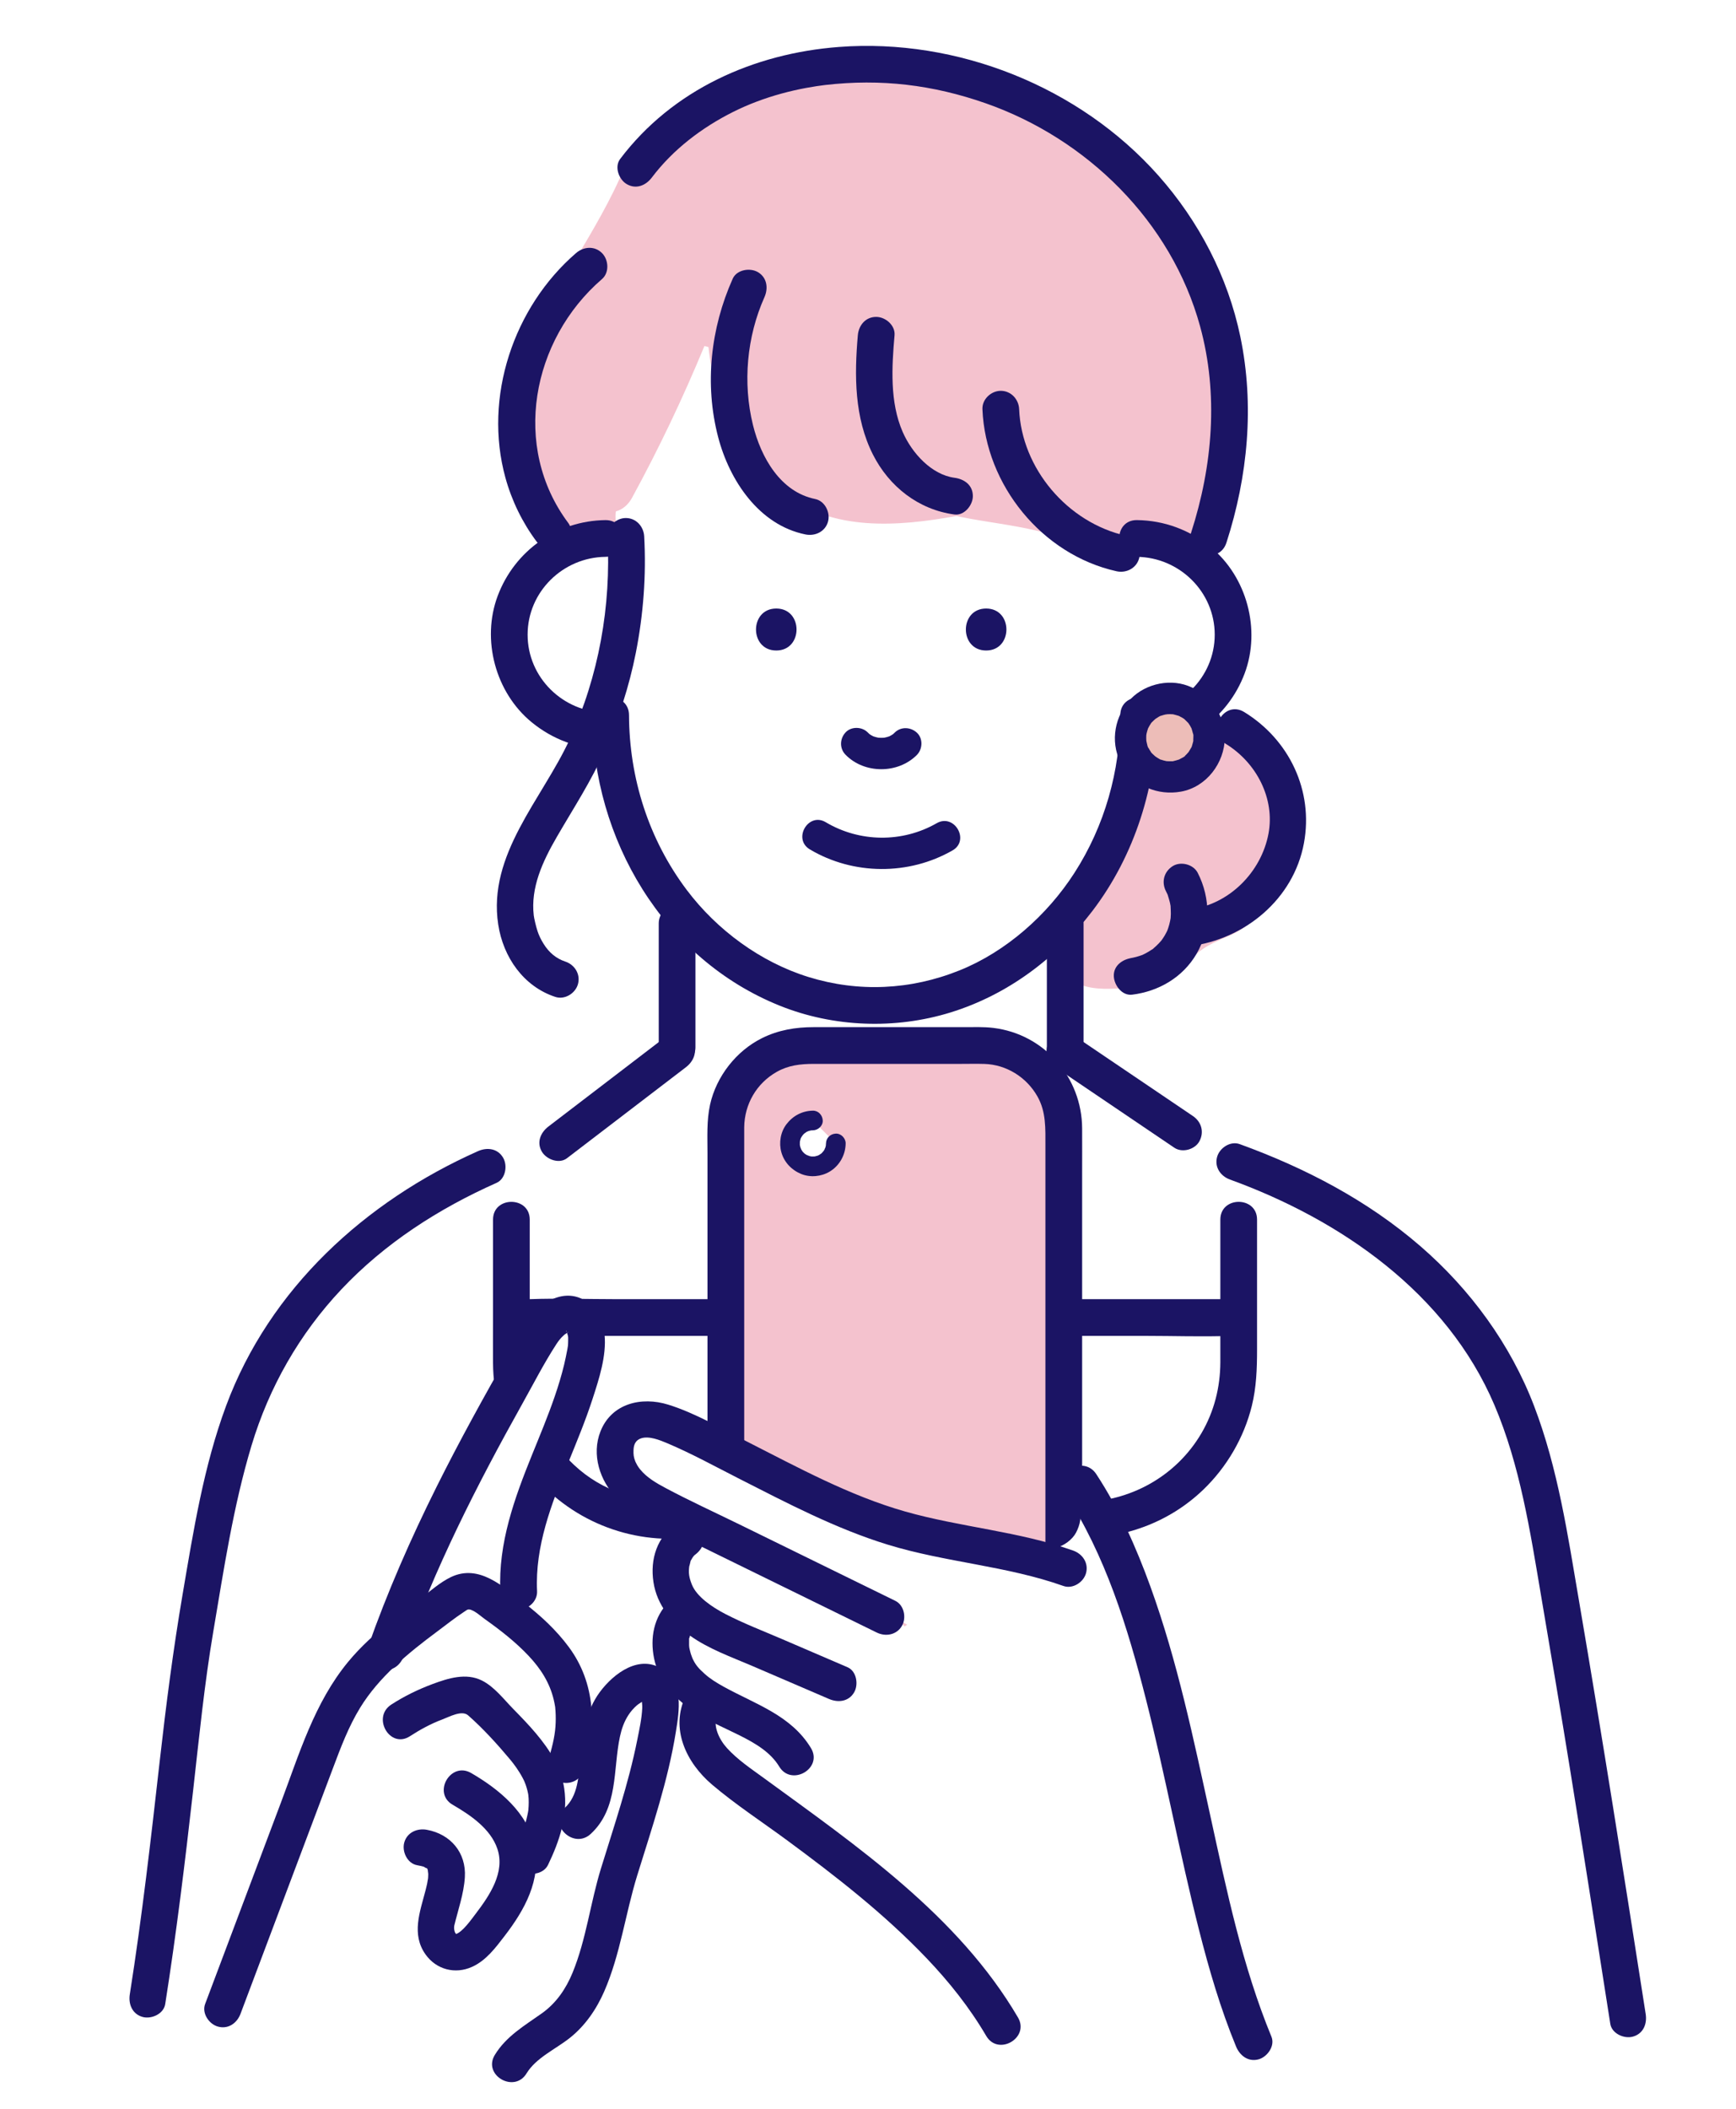 <svg enable-background="new 0 0 140 170" viewBox="0 0 140 170" xmlns="http://www.w3.org/2000/svg" xmlns:xlink="http://www.w3.org/1999/xlink"><pattern id="a" height="28.8" overflow="visible" patternUnits="userSpaceOnUse" viewBox="2.16 -30.961 28.8 28.8" width="28.8" x="13.443" y="99.195"><path d="m2.16-30.961h28.8v28.8h-28.8z" fill="none"/><path d="m30.96 0c1.192 0 2.159-.967 2.159-2.16s-.968-2.16-2.159-2.16c-1.193 0-2.16.967-2.16 2.16s.967 2.16 2.16 2.16z" fill="#edbdb8"/><path d="m16.56 0c1.192 0 2.16-.967 2.16-2.16s-.968-2.16-2.16-2.16c-1.193 0-2.16.967-2.16 2.16s.967 2.16 2.16 2.16z" fill="#edbdb8"/><path d="m30.96-14.4c1.192 0 2.159-.967 2.159-2.16s-.968-2.16-2.159-2.16c-1.193 0-2.16.967-2.16 2.16s.967 2.16 2.16 2.16z" fill="#edbdb8"/><path d="m16.56-14.4c1.192 0 2.16-.967 2.16-2.16s-.968-2.16-2.16-2.16c-1.193 0-2.16.967-2.16 2.16s.967 2.16 2.16 2.16z" fill="#edbdb8"/><path d="m9.36-7.201c1.192 0 2.16-.967 2.16-2.16 0-1.191-.968-2.158-2.16-2.158-1.193 0-2.16.967-2.16 2.158 0 1.193.967 2.16 2.16 2.16z" fill="#edbdb8"/><path d="m23.76-7.201c1.191 0 2.16-.967 2.16-2.16 0-1.191-.969-2.158-2.16-2.158-1.193 0-2.16.967-2.16 2.158 0 1.193.967 2.16 2.16 2.16z" fill="#edbdb8"/><path d="m9.36-21.602c1.192 0 2.16-.967 2.16-2.158 0-1.193-.968-2.16-2.16-2.16-1.193 0-2.16.967-2.16 2.16 0 1.192.967 2.158 2.16 2.158z" fill="#edbdb8"/><path d="m23.76-21.602c1.191 0 2.16-.967 2.16-2.158 0-1.193-.969-2.16-2.16-2.16-1.193 0-2.16.967-2.16 2.16 0 1.192.967 2.158 2.16 2.158z" fill="#edbdb8"/><path d="m2.16 0c1.191 0 2.159-.967 2.159-2.16s-.968-2.16-2.159-2.16c-1.193 0-2.16.966-2.16 2.16 0 1.193.967 2.16 2.16 2.16z" fill="#edbdb8"/><path d="m2.16-14.4c1.191 0 2.159-.967 2.159-2.16s-.968-2.16-2.159-2.16c-1.193 0-2.16.967-2.16 2.16s.967 2.16 2.16 2.16z" fill="#edbdb8"/><path d="m30.96-28.8c1.192 0 2.159-.967 2.159-2.16s-.968-2.16-2.159-2.16c-1.193 0-2.16.967-2.16 2.16s.967 2.16 2.16 2.16z" fill="#edbdb8"/><path d="m16.56-28.8c1.192 0 2.16-.967 2.16-2.16s-.968-2.16-2.16-2.16c-1.193 0-2.16.967-2.16 2.16s.967 2.16 2.16 2.16z" fill="#edbdb8"/><path d="m2.16-28.8c1.191 0 2.159-.967 2.159-2.16s-.968-2.16-2.159-2.16c-1.193 0-2.16.967-2.16 2.16s.967 2.16 2.16 2.16z" fill="#edbdb8"/></pattern><pattern id="b" patternTransform="matrix(.182 0 0 .182 -6691.551 -6616.058)" xlink:href="#a"/><path d="m127.97 145.181c.308-4.193.516-8.406.129-12.598-.521-5.647-1.989-10.833-4.561-15.894-1.237-2.434-2.611-4.914-4.16-7.294-.729-2.309-2.004-4.299-4.272-5.803-.09-.06-.181-.115-.273-.167-.689-.761-1.407-1.491-2.154-2.184.122-.106.241-.216.363-.323-3.114-1.502-6.265-2.938-9.336-4.511-2.357-1.207-7.378-3.13-9.599-5.938-.356-.15-.71-.302-1.065-.451-.461-.193-.922-.388-1.388-.572-.089-.035-.179-.069-.269-.102-.416.018-.62-.076-.642-.136-.55-.128-1.051-.4-1.4-.837-.52-.652-.876-1.263-.938-2.099-2.496-.649-3.099-5.075.054-6.242 6.496-2.403 12.393-5.721 17.025-10.895-.155-.343-.315-.684-.485-1.021-.256-.51-.538-1.006-.831-1.496.884-2.565-.056-5.262-2.415-6.803-.522-.341-1.041-.687-1.551-1.046-.255-.179-.508-.361-.76-.545-.071-.052-.477-.366-.65-.497-.108-.088-.212-.173-.241-.197-.241-.198-.481-.397-.718-.6-.328-.28-.651-.566-.971-.854 1.781-4.131 1.594-9.233-1.107-12.942-.049-.067-.099-.133-.15-.198.548-2.045 1.059-4.087 1.327-6.227.495-3.945.328-8.182-1.226-11.754-.276-1.808-.755-3.579-1.537-5.17-.183-.505-.383-1.008-.611-1.507-2.086-4.568-6.422-7.633-10.979-9.442-1.985-.788-4.078-1.078-6.191-1.07-.839-.214-1.687-.383-2.541-.5-1.933-.643-4.011-.98-6.157-1.026-3.771-.08-7.817.374-11.359 1.865.002.016.004.032.006.048.016.436-.074.843-.273 1.221-.128.393-.346.733-.655 1.02-.09.097-.188.182-.289.262-.031.04-.061.079-.092.119-.395.393-.862.665-1.399.815-.237.032-.475.064-.712.096-.658 1.433-1.732 2.52-2.921 3.624-.979.91-1.514 1.951-2.359 3.17-.15.676-.266 1.364-.348 2.058-.854 1.557-1.539 3.221-2.026 4.917-.76 1.351-1.392 2.775-1.876 4.31-1.002 3.176-1.508 7.375 1.153 9.898.057 1.062.196 2.121.412 3.166-1.193 1.03-2.235 2.243-3.086 3.671-1.972 3.31-2.138 7.471.062 10.282.578.087 1.158.354 1.689.86 1.009.961 1.777 2.045 2.378 3.209.368-.038.736-.001 1.086.112 1.82.32 3.31 2.302 2.66 4.135.201.576.388 1.155.556 1.737 5.273 3.865 4.85 12.83 2.565 18.23-.305.72-.962 1.182-1.712 1.399-1.139 1.715-2.962 2.857-4.824 3.726-2.337 1.091-4.673 2.165-6.991 3.299-2.651 1.296-5.292 2.632-7.833 4.127-1.966 2.727-3.876 5.501-6.076 8.04.086.359.18.716.281 1.071-3.469 4.14-5.671 9.488-6.834 14.604-1.023 4.498-1.452 9.1-2.313 13.628-.904 4.755-2.377 9.368-3.857 13.968-1.043 3.242 1.84 7.497 5.438 7.139 2.822-.28 5.645-.526 8.47-.744.888.388 1.869.619 2.916.658 1.184.044 2.346-.378 3.305-1.09 23.049-1.43 46.186-.997 69.254-.07 7.909.318 15.816.692 23.723 1.066 2.951.14 5.772-2.694 5.64-5.64-.115-2.55-1.472-4.217-3.479-5.065zm-90.918-15.598c.019-.076.037-.152.056-.228.077-.308.158-.616.236-.924.104.054.208.107.314.155.105.306.226.604.359.893-.321.035-.643.069-.965.104z" fill="#fff"/><path d="m99.376 32.114c.303-3.88-.749-7.929-2.71-11.22-1.464-2.458-3.481-4.618-5.688-6.421-1.306-1.067-2.657-2.08-4.005-3.092-.369-.277-.741-.55-1.109-.828.057.026-1.265-1.048-1.242-1.029-1.569-1.337-3.476-2.137-5.4-2.283-2.334-1.112-4.825-1.724-7.343-1.698-1.23-.325-2.488-.564-3.778-.683-7.073-.657-12.597 3.004-17.466 7.539-.017.324-.094.67-.246 1.037-2.192 5.302-5.888 9.813-7.957 15.147-1.182 3.048-3.391 9.297-.093 11.83.918.705 1.561 1.705 1.574 2.783.249.086.506.162.775.223 1.63.371 3.514.221 5.216-.396-.226-.559-.307-1.185-.238-1.795.506-.143.972-.489 1.303-1.096 2.17-3.976 4.112-8.059 5.839-12.238.111.021.22.052.328.086.497 4.544 2.476 9.109 6.056 11.825 3.977 3.018 9.116 2.668 13.949 1.79.129.028.256.062.386.088 2 .399 4.033.619 6.02 1.084 1.906.446 3.742 1.285 5.713 1.424.341.024.674.018 1.002-.004 2.716.653 5.911-.303 7.811-2.202 2.759-2.758 2.757-6.506 1.303-9.871z" fill="#f4c2ce"/><path d="m90.956 79.622c.449-.042.879-.09 1.266-.125 1.099-.1 2.243-.436 2.971-1.265 1.419-1.615 1.925-1.945 3.931-2.793 5.125-2.165 5.156-9.882 3.911-14.371-.195-.704-.441-1.409-.884-1.99-1.52-1.994-4.777-1.221-6.716-.402-2.579 1.088-4.558 3.6-4.989 6.376.345.882.308 1.909-.184 2.772-1.255 2.201-2.741 4.226-4.299 6.22-.088.113-.187.21-.293.302-1.383 1.219.123 4.532 1.587 5.074 1.046.388 2.447.319 3.699.202z" fill="#f4c2ce"/><path d="m129.751 154.68c-.154-.237-.317-.467-.496-.685.12-.101.229-.214.331-.332-.292-1.779-.599-3.556-.956-5.324-.205-1.013.127-1.847.705-2.424-.112-.893-.224-1.785-.337-2.678-.215-.785-.448-1.566-.698-2.344-.177-.549-.476-1.037-.86-1.431-.546-5.546-1.683-11.034-3.407-16.334-.087-.268-.206-.519-.346-.754.098-9.458-5.387-18.747-13.743-23.206-.609-.325-1.207-.447-1.767-.42-.024-.016-.04-.027-.063-.044-.532-1.523-1.437-2.578-2.708-3.558-1.052-.811-2.812-.467-3.758.265-1.052.813-1.595 2.246-1.213 3.557.202.693.483 1.308.834 1.866.083.371.181.738.288 1.101-.023.16-.052.364-.075.524-.698 1.073-3.113 5.175-1.89 7.468-.401 2.586 1.62 2.006 1.219 4.593l-7.006 7.132c-13.5.402-27.002.698-40.506.888-6.731.095-12.198-5.415-12.049-12.145.076-3.423.133-6.843.021-10.246.182-.157.342-.336.475-.542.299-.327.501-.71.606-1.151.141-.45.161-.9.06-1.349-.021-.45-.154-.87-.402-1.258-.466-.723-1.16-1.359-2.022-1.555-.3-.04-.6-.081-.9-.121-.611.002-1.18.156-1.708.462-.406.305-.812.61-1.217.915-.362.195-.656.46-.886.786-.081.033-.163.063-.242.102-5.183 2.515-8.893 6.968-11.419 12.036-1.005.36-1.784 1.234-2.223 2.312-4.499 11.048-6.888 22.935-7.08 34.86-.161.378-.293.763-.411 1.152-.488 5.298-1.334 10.556-2.524 15.746h119.674c-.477-2.614-.879-5.241-1.301-7.864z" fill="url(#b)"/><g fill="#1b1464"><path d="m13.323 161.563c.899-5.697 1.597-11.421 2.244-17.151.494-4.374.914-8.64 1.634-12.885.851-5.02 1.61-10.1 3.08-14.985 1.423-4.728 3.866-9.011 7.258-12.608 3.515-3.728 7.843-6.503 12.505-8.578.731-.325.903-1.39.531-2.026-.44-.753-1.292-.857-2.026-.531-9.089 4.044-16.809 11.076-20.319 20.542-1.812 4.886-2.635 10.089-3.507 15.206-.757 4.438-1.33 8.888-1.835 13.361-.711 6.302-1.431 12.602-2.42 18.867-.125.789.202 1.593 1.034 1.821.703.195 1.695-.238 1.821-1.033z"/><path d="m132.717 162.361c-1.733-11.097-3.478-22.193-5.37-33.264-.906-5.302-1.7-10.711-3.632-15.76-1.902-4.97-5.133-9.382-9.149-12.861-4.273-3.703-9.299-6.323-14.592-8.244-.752-.273-1.621.307-1.821 1.034-.226.823.28 1.547 1.034 1.821 8.95 3.249 17.479 9.149 21.328 18.174 2.076 4.866 2.893 10.229 3.771 15.41.789 4.659 1.582 9.317 2.335 13.982 1.102 6.828 2.174 13.661 3.241 20.495.123.791 1.113 1.229 1.821 1.034.844-.232 1.158-1.028 1.034-1.821z"/><path d="m96.2 89.967c-2.801-1.895-5.601-3.789-8.402-5.684-.395-.267-.791-.535-1.186-.802-.643-.435-1.669-.144-2.026.531-.395.749-.155 1.561.531 2.026 2.801 1.895 5.601 3.789 8.402 5.684.395.267.791.535 1.186.802.643.435 1.669.144 2.026-.531.396-.749.156-1.561-.531-2.026z"/><path d="m53.816 83.481c-2.793 2.136-5.585 4.271-8.378 6.407-.403.308-.807.617-1.21.925-.634.485-.97 1.275-.531 2.026.365.624 1.387 1.02 2.026.531 2.793-2.136 5.585-4.271 8.378-6.407.403-.308.807-.617 1.21-.925.634-.485.97-1.275.531-2.026-.365-.624-1.387-1.019-2.026-.531z"/><path d="m98.415 98.316v8.098c0 1.136.005 2.273 0 3.41-.009 2.011-.499 3.953-1.514 5.695-2.029 3.482-5.767 5.56-9.779 5.57-1.743.004-3.487 0-5.23 0-6.842 0-13.685 0-20.527 0-2.259 0-4.519 0-6.778 0-3.111 0-5.993-.843-8.278-2.98-1.715-1.603-2.851-3.6-3.351-5.901-.254-1.166-.237-2.395-.237-3.656 0-3.161 0-6.322 0-9.484 0-.25 0-.501 0-.751 0-1.905-2.961-1.908-2.961 0v8.339c0 1.073-.006 2.147 0 3.22.015 2.527.672 5.033 1.962 7.212 2.548 4.304 7.242 6.934 12.227 6.961 1.666.009 3.332 0 4.998 0h21.046 6.709c3.864 0 7.525-1.259 10.343-3.965 1.891-1.816 3.277-4.196 3.907-6.742.37-1.496.423-3.008.423-4.537 0-3.234 0-6.468 0-9.702 0-.262 0-.524 0-.786.001-1.906-2.96-1.909-2.96-.001z"/><path d="m42.65 107.692h5.66 13.522 16.349 14.189c2.283 0 4.583.082 6.864 0 .032-.001.065 0 .097 0 1.905 0 1.908-2.961 0-2.961-1.887 0-3.773 0-5.66 0-4.507 0-9.014 0-13.522 0-5.45 0-10.9 0-16.349 0-4.729 0-9.459 0-14.189 0-2.283 0-4.583-.082-6.865 0-.032.001-.065 0-.097 0-1.905 0-1.908 2.961.001 2.961z"/><path d="m90.347 57.65c-.017 4.517-1.254 8.923-3.706 12.728-2.205 3.422-5.531 6.347-9.246 7.844-3.957 1.595-8.165 1.785-12.189.541-3.86-1.193-7.383-3.783-9.817-7.012-3.076-4.081-4.643-9.025-4.662-14.101-.007-1.905-2.968-1.909-2.961 0 .037 9.972 5.707 19.646 15.126 23.427 4.339 1.742 9.3 1.921 13.764.541 4.593-1.419 8.525-4.364 11.428-8.163 3.443-4.507 5.204-10.155 5.225-15.805.006-1.906-2.954-1.908-2.962 0z"/><path d="m91.687 44.89c3.426.04 6.274 2.819 6.274 6.274s-2.848 6.234-6.274 6.274c-1.904.022-1.909 2.983 0 2.961 3.897-.046 7.321-2.465 8.687-6.109 1.324-3.531.182-7.786-2.732-10.178-1.699-1.394-3.752-2.158-5.955-2.184-1.906-.022-1.907 2.939 0 2.962z"/><path d="m48.823 57.438c-3.426-.04-6.274-2.819-6.274-6.274s2.848-6.234 6.274-6.274c1.904-.022 1.909-2.983 0-2.961-3.897.046-7.321 2.465-8.687 6.109-1.324 3.531-.182 7.786 2.732 10.178 1.699 1.394 3.752 2.158 5.955 2.184 1.906.022 1.907-2.939 0-2.962z"/><path d="m79.528 52.44c2.177 0 2.181-3.384 0-3.384-2.178 0-2.181 3.384 0 3.384z"/><path d="m62.603 52.44c2.177 0 2.181-3.384 0-3.384-2.178 0-2.181 3.384 0 3.384z"/><path d="m68.188 60.842c1.519 1.554 4.226 1.554 5.754.017.469-.471.506-1.33 0-1.795-.505-.464-1.295-.503-1.795 0-.075.075-.153.146-.236.212.086-.066.171-.132.257-.198-.182.14-.377.254-.587.346.101-.043.202-.085.303-.128-.246.102-.499.169-.763.205.112-.015.225-.03.337-.045-.265.031-.529.03-.794-.003.112.015.225.03.337.045-.245-.036-.482-.098-.713-.191.101.043.202.085.303.128-.211-.089-.408-.201-.591-.339.086.066.171.132.257.198-.098-.077-.189-.158-.276-.247-.465-.476-1.335-.501-1.795 0-.467.511-.494 1.287.002 1.795z"/><path d="m75.539 66.363c-2.767 1.587-6.208 1.549-8.948-.081-1.407-.837-2.685 1.356-1.281 2.191 3.5 2.083 7.98 2.107 11.51.081 1.417-.813.14-3.006-1.281-2.191z"/><path d="m53.124 74.429v8.771 1.24c0 .8.68 1.48 1.48 1.48.803 0 1.48-.678 1.48-1.48 0-2.924 0-5.847 0-8.771 0-.413 0-.827 0-1.24 0-.8-.68-1.48-1.48-1.48-.803-.001-1.48.677-1.48 1.48z"/><path d="m84.425 74.429v8.771 1.24c0 .8.68 1.48 1.48 1.48.803 0 1.48-.678 1.48-1.48 0-2.924 0-5.847 0-8.771 0-.413 0-.827 0-1.24 0-.8-.68-1.48-1.48-1.48-.802-.001-1.48.677-1.48 1.48z"/><path d="m52.568 14.311c1.711-2.265 4.032-4.025 6.556-5.29 1.244-.623 2.549-1.106 3.89-1.475.664-.182 1.336-.336 2.013-.461.557-.103 1.15-.19 1.509-.232 4.518-.521 8.694-.018 12.954 1.473 8.156 2.854 14.973 9.516 17.292 17.98 1.492 5.445 1.028 11.212-.732 16.66-.587 1.817 2.271 2.596 2.855.787 1.731-5.357 2.273-11.083 1.121-16.619-1.003-4.823-3.343-9.302-6.605-12.98-6.358-7.168-16.229-11.094-25.771-10.368-6.87.523-13.424 3.45-17.638 9.03-.482.639-.102 1.655.531 2.026.759.444 1.542.109 2.025-.531z"/><path d="m46.455 20.402c-5.051 4.358-7.48 11.627-5.696 18.108.509 1.85 1.365 3.612 2.515 5.148.479.639 1.28.967 2.026.531.63-.368 1.013-1.382.531-2.026-4.591-6.129-2.972-14.758 2.718-19.667.606-.523.536-1.558 0-2.094-.601-.601-1.487-.524-2.094 0z"/><path d="m98.845 59.959c2.534 1.555 3.968 4.459 3.456 7.227-.575 3.103-3.155 5.727-6.349 6.132-.793.1-1.48.608-1.48 1.48 0 .722.682 1.582 1.48 1.48 4.442-.563 8.368-3.789 9.204-8.306.782-4.225-1.179-8.338-4.816-10.571-1.629-.998-3.118 1.562-1.495 2.558z"/><path d="m94.032 71.852c.047.092.09.184.135.277.075.153-.065-.221.012.046.057.198.125.39.17.591.018.08.032.161.048.242.073.377-.001-.185.004.034.004.206.026.409.022.615-.002.103-.01.205-.015.308-.008.167-.009.102.011-.026-.032.203-.072.404-.126.602s-.118.394-.196.583c.079-.192.034-.087-.03.038-.043.085-.089.169-.137.251-.085.146-.183.282-.278.421-.098.145.178-.192-.012.008-.064.068-.124.14-.188.208-.129.135-.265.264-.408.385-.028.025-.057.048-.086.072-.084.068-.058.048.077-.06-.006.032-.155.109-.184.129-.156.104-.317.2-.482.287-.083.044-.169.08-.252.124-.182.095.33-.116-.009.002-.159.055-.318.11-.481.153-.09.024-.181.046-.273.065-.089.018-.437.066-.05.018-.766.095-1.519.613-1.48 1.48.032.72.657 1.583 1.48 1.48 2.139-.266 4.071-1.388 5.182-3.276 1.178-2.001 1.153-4.508.102-6.549-.355-.69-1.378-.948-2.026-.531-.703.451-.91 1.285-.53 2.023z"/><path d="m59.09 22.467c-1.784 3.994-2.286 8.501-1.178 12.759.908 3.491 3.29 7.096 7.043 7.858.783.159 1.599-.226 1.821-1.034.201-.731-.247-1.661-1.034-1.821-2.785-.565-4.369-3.325-5.021-5.973-.834-3.389-.498-7.107.926-10.295.326-.73.211-1.591-.531-2.026-.632-.368-1.698-.201-2.026.532z"/><path d="m69.18 27.026c-.284 3.244-.286 6.647 1.22 9.621 1.314 2.593 3.684 4.443 6.576 4.829.794.106 1.48-.756 1.48-1.48 0-.888-.684-1.374-1.48-1.48-1.834-.245-3.424-1.963-4.182-3.702-1.042-2.391-.878-5.224-.653-7.787.07-.798-.73-1.48-1.48-1.48-.859-.002-1.411.679-1.481 1.479z"/><path d="m79.228 32.986c.249 6.114 4.806 11.727 10.813 13.065.78.174 1.602-.236 1.821-1.034.204-.743-.25-1.647-1.034-1.821-4.751-1.058-8.445-5.448-8.639-10.21-.032-.799-.657-1.48-1.48-1.48-.778 0-1.514.677-1.481 1.48z"/><path d="m48.99 43.24c.308 5.607-.703 11.293-3.064 16.4-2.213 4.788-6.615 9.24-5.746 14.896.403 2.621 2.033 4.988 4.609 5.831.76.249 1.617-.289 1.821-1.034.221-.804-.271-1.572-1.034-1.821-.73-.239-1.311-.738-1.731-1.414-.236-.379-.377-.681-.489-1.012-.132-.39-.283-1.049-.311-1.287-.262-2.239.703-4.334 1.86-6.331 1.337-2.309 2.789-4.515 3.864-6.967 1.109-2.529 1.969-5.154 2.505-7.865.611-3.091.85-6.249.677-9.395-.044-.799-.649-1.48-1.48-1.48-.769-.002-1.526.676-1.481 1.479z"/></g><path d="m79.199 138.169h-14.073c-3.64 0-6.59-2.95-6.59-6.59v-40.706c0-3.64 2.95-6.59 6.59-6.59h14.073c3.64 0 6.59 2.95 6.59 6.59v40.706c0 3.64-2.951 6.59-6.59 6.59z" fill="#f4c2ce"/><path d="m79.199 136.689c-4.535 0-9.07 0-13.604 0-1.156 0-2.123-.145-3.097-.727-1.541-.921-2.461-2.585-2.481-4.383-.01-.882 0-1.764 0-2.646 0-5.134 0-10.268 0-15.403 0-5.729 0-11.457 0-17.186 0-1.596 0-3.193 0-4.789 0-.227-.003-.454 0-.681.021-1.861.997-3.55 2.63-4.469.936-.527 1.889-.64 3-.64h3.206 8.62c.636 0 1.274-.016 1.91.003 1.773.052 3.407 1.067 4.285 2.628.7 1.244.64 2.555.64 4.038v14.278 17.674 5.717c0 1.524.04 2.823-.727 4.106-.922 1.542-2.585 2.455-4.382 2.48-1.904.026-1.909 2.987 0 2.961 4.456-.061 8.03-3.663 8.07-8.116.01-1.111 0-2.222 0-3.333 0-5.548 0-11.097 0-16.645 0-5.637 0-11.274 0-16.911 0-1.226.006-2.451 0-3.677-.019-4.122-3.058-7.603-7.161-8.103-.785-.095-1.584-.062-2.373-.062-1.377 0-2.754 0-4.131 0-2.661 0-5.323 0-7.984 0-1.457 0-2.842.229-4.162.883-2.084 1.032-3.688 3.088-4.193 5.357-.287 1.29-.21 2.636-.21 3.949v15.538 17.718 4.808c0 .548.014 1.081.089 1.629.322 2.364 1.698 4.467 3.712 5.743 2.325 1.473 5.031 1.222 7.648 1.222h8.878 1.817c1.905 0 1.908-2.961 0-2.961z" fill="#1b1464"/><path d="m98.654 158.725c-.539-1.557-1.121-3.097-1.753-4.615-1.401-5.854-2.613-11.75-3.621-17.688-.132-.777-.536-1.263-1.053-1.513-.776-4.009-1.553-8.018-2.329-12.027-.273-1.41-1.733-1.883-2.953-1.597l.098.233c.22.68.058 1.422-.266 2.035-.302.571-.966 1.045-1.579 1.214-.05.014-.106.024-.16.035-.074.168-.128.355-.156.562-.124-.08-.259-.145-.411-.171-8.731-1.5-17.312-4.014-25.434-7.558-2.329-1.016-4.621-2.114-6.876-3.286-1.062-.552-2.113.151-2.228 1.278-.203 1.988 1.311 3.519 2.873 4.48 1.762 1.085 3.751 1.859 5.601 2.784 1.254.627 2.499 1.269 3.741 1.919-.25-.065-.5-.129-.752-.189-1.129-.882-2.488-1.679-3.833-.828-.223-.087-.446-.173-.672-.252-1.082-.376-2.115.788-1.821 1.821.173.608.396 1.196.659 1.761.167.454.431.884.696 1.281.577.934 1.272 1.786 2.064 2.538-.588-.165-1.204-.238-1.855-.18-.682.061-1.214.422-1.428 1.087-.523 1.629.551 3.041 1.788 3.972.552.416 1.137.795 1.732 1.159-.211.287-.385.606-.508.948-.853 2.378.875 4.366 2.623 5.723 1.916 1.488 3.931 2.836 6.057 4.005.625.343 1.258.672 1.898.985.588.287 1.076 2.391 1.739 2.49 1.65 1.661 4.108 2.619 5.811 4.226 1.388 3.656 2.473 6.093 4.533 9.405h20.023c-.688-2.036-1.439-4.049-2.248-6.037zm-33.001-23.473c.209.084.418.168.628.252.095.12.188.243.283.363-.304-.204-.611-.405-.911-.615zm7.436-4.233c-.051.03-.093.067-.139.101-.166-.187-.331-.374-.496-.56.238.141.478.28.716.422-.027.014-.055.021-.081.037z" fill="#fff"/><path d="m17.286 164.764h27.366c2.431-2.483 3.651-6.176 4.24-9.68.049-.292.038-.562-.001-.819.034-.125.069-.25.103-.376.434-.362.73-.969.501-1.517-.021-.049-.044-.097-.065-.147 1.234-4.666 2.376-9.356 3.404-14.072.345-1.583-1.86-2.669-2.706-1.141-.984 1.779-1.91 3.587-2.799 5.413-.198-1.322-.693-2.562-1.41-3.653-.437-2.871-1.44-5.649-3.008-8.148-.354-.565-.899-.743-1.413-.674 1.171-4.675 2.342-9.351 3.513-14.026.048-.162.095-.324.143-.485.36-.589.724-1.176 1.094-1.76.219-.345.33-.686.364-1.012.83-.18 1.514-.775 1.802-1.663.131-.406.263-.812.394-1.217.185-.571.058-1.322-.24-1.832-.289-.493-.854-.963-1.421-1.093-.058-.013-.115-.014-.173-.024-.105-.126-.231-.234-.372-.317-.518-.303-1.397-.278-1.794.231-1.937 2.483-3.48 5.176-4.78 7.988-1.592 2.709-3.073 5.477-4.447 8.297-.085.123-.156.258-.213.402-.02.051-.038.104-.058.155-1.535 3.193-2.931 6.452-4.182 9.77-.332.259-.612.618-.796 1.088-.504 1.288-.996 2.58-1.483 3.874-1.249 2.139-2.213 4.482-3.277 6.668-2.141 4.398-4.726 8.807-6.488 13.367-.194.503-.308.955-.357 1.365-.042.057-.089.112-.13.169-.519.727-.786 1.548-.699 2.329-.603.696-.815 1.705-.612 2.54z" fill="#fff"/><path d="m86.547 125c-4.399-1.56-9.09-1.881-13.562-3.153-4.465-1.27-8.614-3.537-12.732-5.629-2.054-1.044-4.153-2.295-6.361-2.982-2.163-.673-4.576-.102-5.467 2.156-.738 1.871-.053 3.979 1.305 5.371 1.543 1.583 3.778 2.417 5.725 3.371 5.084 2.491 10.167 4.982 15.251 7.473.718.352 1.601.194 2.026-.531.381-.652.19-1.672-.531-2.026-4.177-2.047-8.354-4.094-12.532-6.141-1.992-.976-4.021-1.902-5.979-2.945-.75-.4-1.529-.845-2.072-1.517-.083-.103-.16-.212-.228-.327-.031-.051-.171-.342-.139-.263-.163-.409-.17-.605-.161-.95.011-.449.167-.809.612-.957.639-.212 1.512.143 2.126.403 1.948.824 3.825 1.858 5.709 2.816 3.911 1.99 7.877 4.074 12.088 5.363 4.64 1.42 9.55 1.695 14.137 3.322.754.267 1.62-.303 1.821-1.034.223-.818-.28-1.552-1.036-1.82z" fill="#1b1464"/><path d="m54.556 122.777c-1.562 1.137-2.145 2.895-1.856 4.777.281 1.827 1.453 3.228 2.915 4.28 1.521 1.095 3.356 1.738 5.065 2.472 2.058.885 4.117 1.77 6.175 2.655.734.316 1.587.218 2.026-.531.365-.624.207-1.708-.531-2.026-1.753-.754-3.507-1.508-5.26-2.261-1.547-.665-3.139-1.274-4.635-2.052-1.038-.54-2.277-1.383-2.661-2.358-.229-.582-.289-.937-.198-1.55-.034.227.072-.233.071-.23.111-.383-.1.125.087-.223.115-.214.211-.332.298-.395.646-.47.963-1.286.531-2.026-.374-.639-1.377-1.005-2.027-.532z" fill="#1b1464"/><path d="m53.933 129.141c-1.211 1.21-1.518 2.906-1.187 4.541.337 1.668 1.443 2.986 2.771 3.982 1.26.945 2.721 1.53 4.12 2.23 1.286.644 2.503 1.36 3.205 2.52.985 1.629 3.546.142 2.557-1.494-1.596-2.639-4.471-3.531-7.022-4.938-.566-.312-1.102-.641-1.546-1.042-.529-.477-.756-.731-1.029-1.347.084.19-.068-.199-.081-.239-.047-.152-.083-.305-.119-.46-.03-.129-.039-.367-.029-.689.009-.288-.058.088.034-.205.015-.046.136-.444.043-.211.046-.115.113-.223.177-.327.056-.083.053-.084-.011-.005.066-.078.136-.153.211-.223 1.35-1.348-.743-3.442-2.094-2.093z" fill="#1b1464"/><path d="m82.093 162.634c-4.818-8.215-12.986-13.819-20.522-19.318-1.019-.743-2.084-1.453-2.939-2.39-.615-.674-1.209-1.827-.768-2.733.35-.719.196-1.601-.531-2.026-.65-.38-1.674-.191-2.026.531-1.287 2.645.029 5.397 2.122 7.173 1.903 1.613 4.024 2.996 6.032 4.475 3.949 2.91 7.848 5.94 11.244 9.495 1.835 1.921 3.485 3.993 4.831 6.287.964 1.643 3.524.155 2.557-1.494z" fill="#1b1464"/><path d="m85.853 120.33c3.298 5.033 5.083 10.851 6.56 16.648 1.572 6.169 2.715 12.437 4.282 18.607.809 3.185 1.733 6.351 2.986 9.392.305.739.983 1.264 1.821 1.034.699-.192 1.341-1.077 1.034-1.821-2.337-5.671-3.601-11.739-4.907-17.709-1.367-6.25-2.672-12.559-4.857-18.587-1.143-3.154-2.521-6.247-4.363-9.058-1.039-1.588-3.604-.106-2.556 1.494z" fill="#1b1464"/><path d="m32.538 133.544c2.5-7.099 5.914-13.814 9.581-20.372.898-1.605 1.748-3.274 2.751-4.816.157-.241.325-.465.539-.66.352-.321-.048.033.312-.243-.084.065.224-.154.09-.036-.136.12-.222-.408-.09-.003-.081-.25.073.248.07.236.039.177.03.164.028.443-.003.342-.021.46-.06.66-.082.427-.167.853-.269 1.276-.206.849-.46 1.685-.743 2.511-.546 1.598-1.199 3.157-1.833 4.721-1.424 3.514-2.748 7.159-2.562 11.013.039.799.653 1.48 1.48 1.48.772 0 1.519-.678 1.48-1.48-.175-3.623 1.158-7.027 2.498-10.327.69-1.699 1.398-3.393 1.965-5.138.525-1.615 1.151-3.506.979-5.225-.193-1.93-1.759-3.654-3.847-2.987-1.957.625-2.903 2.775-3.839 4.417-2.033 3.564-4.019 7.157-5.851 10.829-2.092 4.193-3.978 8.494-5.535 12.915-.266.754.301 1.62 1.034 1.821.818.223 1.555-.278 1.822-1.035z" fill="#1b1464"/><path d="m19.397 162.341 4.956-13.164c.834-2.215 1.667-4.429 2.501-6.644.631-1.677 1.249-3.331 2.189-4.865 1.51-2.463 3.856-4.394 6.216-6.146.708-.525 1.405-1.085 2.143-1.569.281-.184.33-.272.612-.164.383.147.766.507 1.101.746 1.247.888 2.451 1.822 3.517 2.952.973 1.032 1.701 2.169 2.024 3.538.041.174.077.35.106.527.05.308.017.138.01.073.011.106.02.212.027.318.028.417.024.835-.005 1.251-.06.853-.303 1.815-.592 2.721-.582 1.819 2.276 2.598 2.855.787 1.082-3.384.991-6.987-1.182-9.923-1.017-1.373-2.253-2.515-3.599-3.559-1.696-1.316-3.646-3.169-5.914-2.083-.877.42-1.661 1.134-2.441 1.711-.795.588-1.585 1.184-2.359 1.8-1.256.999-2.458 2.075-3.482 3.315-2.723 3.297-3.94 7.407-5.424 11.349-2.038 5.413-4.076 10.826-6.114 16.24-.282.748.313 1.623 1.034 1.821.83.231 1.538-.28 1.821-1.032z" fill="#1b1464"/><path d="m33.053 139.968c.826-.534 1.694-1.011 2.617-1.355.55-.205 1.573-.776 2.079-.333 1.206 1.057 2.358 2.33 3.388 3.559.309.368.704.905 1.012 1.487.066.125.129.251.186.38-.115-.259.038.108.057.164.106.307.189.627.235.949-.042-.297.002.118.005.18.01.2.009.401-.001.601-.002.043-.037.466-.01.24-.02.166-.055.335-.09.498-.185.871-.505 1.699-.889 2.499-.346.72-.198 1.599.531 2.026.648.379 1.678.193 2.026-.531.931-1.937 1.622-3.988 1.303-6.158-.249-1.698-1.19-3.136-2.272-4.427-.58-.692-1.211-1.339-1.842-1.984-.765-.782-1.53-1.792-2.522-2.288-1.283-.641-2.722-.186-3.983.283-1.166.434-2.28.978-3.325 1.653-1.595 1.031-.112 3.595 1.495 2.557z" fill="#1b1464"/><path d="m36.503 145.488c1.418.823 3.068 1.934 3.61 3.561.631 1.894-.626 3.747-1.739 5.212-.405.533-1.054 1.456-1.585 1.644.064-.023-.02.022-.063-.031.123.149-.069-.188-.032-.068-.057-.183-.074-.294-.075-.376 0-.077.011-.154.012-.231.002-.191-.057.283-.009.085.312-1.307.783-2.604.866-3.954.122-1.972-1.145-3.473-3.067-3.823-.786-.143-1.596.215-1.821 1.034-.197.719.243 1.677 1.034 1.821.215.039.432.081.638.157-.211-.078.167.119.246.154-.362-.16.003-.052-.035.001-.038.052-.124-.26-.031-.034.103.249.008-.02-.006-.059.038.106.058.212.091.32-.093-.306-.001.034-.001.186 0 .165-.014.33-.031.495.035-.329-.037.165-.055.249-.041.197-.09.393-.14.588-.446 1.713-1.143 3.512.004 5.132.87 1.229 2.396 1.625 3.764 1.002 1.132-.515 1.885-1.537 2.623-2.496 1.605-2.086 2.963-4.512 2.414-7.236-.541-2.683-2.872-4.585-5.116-5.888-1.653-.96-3.145 1.598-1.496 2.555z" fill="#1b1464"/><path d="m42.461 167.149c.774-1.27 2.346-1.953 3.497-2.867 1.238-.983 2.148-2.316 2.775-3.757 1.296-2.978 1.701-6.253 2.657-9.344 1.184-3.826 2.487-7.634 3.121-11.602.269-1.684.618-3.829-1.019-4.968-1.876-1.306-3.991.272-5.117 1.792-1.154 1.558-1.402 3.447-1.574 5.322-.137 1.494-.187 3.037-1.259 4.024-1.405 1.294.693 3.383 2.094 2.094 2.254-2.076 1.789-5.206 2.359-7.847.136-.631.335-1.2.686-1.742.188-.291.42-.55.68-.78.163-.145.404-.245.535-.396-.185.213-.069-.533-.128-.004-.016.141.038.338.026.616-.039.859-.234 1.729-.402 2.57-.704 3.53-1.873 6.939-2.93 10.372-.851 2.762-1.188 5.72-2.288 8.398-.534 1.299-1.317 2.449-2.472 3.27-1.402.996-2.877 1.846-3.797 3.355-.995 1.631 1.565 3.12 2.556 1.494z" fill="#1b1464"/><path d="m67.405 92.177c0 1.021-.828 1.849-1.849 1.849s-1.849-.828-1.849-1.849.828-1.849 1.849-1.849" fill="#fff"/><path d="m66.612 92.177c-.001.065-.017.141-.011.205 0 0 .032-.169.01-.086-.008.032-.013.065-.02.098-.013.056-.029.112-.048.166-.003.008-.036.078-.034.092-.014-.09.065-.134.009-.034-.028.049-.054.099-.084.147-.017.027-.036.053-.054.08-.076.116.024-.045.036-.046-.023.001-.109.12-.131.141-.017.017-.036.032-.053.049-.097.096-.023-.008.03-.017-.045.007-.118.083-.16.108-.048.029-.102.051-.15.08-.086.053.153-.046.055-.022-.023.006-.046.017-.069.025-.07.024-.142.043-.215.058-.194.04.129-.003-.014.004-.069.004-.137.008-.206.006-.038-.001-.228-.019-.098-.003.125.015.013 0-.018-.007-.041-.008-.081-.018-.121-.029-.039-.011-.15-.072-.186-.063.008-.002.143.074.078.031-.027-.017-.058-.029-.086-.044-.05-.027-.098-.056-.145-.088-.009-.006-.063-.053-.079-.056.053.009.129.112.03.017-.04-.039-.082-.077-.12-.118.002.002-.057-.072-.063-.072.011 0 .112.162.036.046-.031-.047-.063-.093-.091-.142-.016-.028-.031-.057-.046-.085-.056-.1.023-.056.009.034.006-.04-.044-.12-.056-.163-.019-.064-.029-.129-.046-.194-.021-.083.01.086.01.086.003-.03-.007-.07-.008-.102-.004-.077-.004-.155.002-.232.013-.184-.03.124.001-.015.015-.065.029-.129.048-.193.01-.031.063-.218.029-.089-.03.111-.008.017.011-.016.02-.035.038-.071.059-.106.026-.043.098-.112.108-.16-.018.093-.097.112-.033.048.028-.028.054-.059.082-.088.023-.023.047-.044.07-.066.074-.072.076-.006-.03.017.049-.011.114-.08.16-.108.028-.017.056-.032.085-.047.031-.016.158-.055.037-.023-.117.031-.012.004.019-.005.039-.012.078-.026.117-.037.063-.018.134-.021.195-.043-.15.054-.131.012-.06.01.051-.002.103-.006.154-.006.414-.006.812-.36.792-.792-.019-.424-.348-.799-.792-.792-.862.012-1.618.415-2.136 1.096-.478.629-.62 1.498-.409 2.256.226.813.831 1.44 1.603 1.753.733.297 1.612.214 2.289-.19.8-.478 1.282-1.345 1.294-2.273.006-.415-.369-.811-.792-.792-.436.018-.788.347-.794.791z" fill="#1b1464"/><circle cx="94.337" cy="59.473" fill="#edbdb8" r="3.17"/><path d="m96.238 59.473c-.001.088-.007.176-.011.264-.01.257.002-.084.013-.079.024.011-.083.365-.098.415-.008.026-.06.233-.084.238-.011.002.147-.291.026-.074-.082.146-.164.287-.255.427-.146.224.152-.131.02-.029-.051.04-.094.106-.139.152-.038.039-.078.078-.118.115-.02.018-.041.037-.061.055-.104.087-.083.073.064-.042-.005.058-.306.203-.347.226-.048.027-.099.05-.147.078-.212.122.26-.073-.044.018-.136.041-.269.085-.408.114-.247.052.015.046.039.002-.012.022-.187.015-.218.016-.148.006-.293-.005-.44-.012-.187-.008.318.066.038.002-.083-.019-.166-.036-.249-.059-.082-.023-.16-.052-.241-.078-.19-.061.08.022.071.032-.02.021-.32-.171-.365-.199-.058-.037-.112-.083-.171-.117-.149-.085.223.208.031.018-.035-.035-.365-.321-.345-.354.004-.007.154.224.047.06-.045-.07-.093-.137-.136-.208-.028-.047-.056-.096-.081-.145-.013-.025-.025-.049-.038-.074-.058-.124-.049-.1.026.074-.053-.014-.117-.35-.13-.402-.014-.055-.024-.111-.037-.167-.058-.254.018.286-.005-.049-.009-.132-.01-.265-.003-.397.002-.029.004-.058.006-.087.015-.142.01-.116-.013.079.019-.043.022-.119.033-.168.031-.139.077-.271.119-.406.086-.274-.138.243.004-.004.041-.072.077-.147.119-.219.035-.059.075-.116.112-.174.137-.219-.026.022-.024.026-.014-.023.262-.278.284-.299.02-.018.041-.037.061-.055.084-.07.084-.072-.001-.006-.021.016-.042.032-.064.048.044-.033.089-.065.135-.096.052-.035.411-.271.434-.244.006.007-.306.108-.071.032.081-.026.159-.055.241-.078.055-.015.11-.029.165-.041.037-.008.286-.093.086-.022-.187.066.037-.001.091-.004.074-.004.147-.005.221-.004s.147.008.22.01c.278.009-.241-.06.006.002.166.042.327.085.49.137.259.082-.169-.113-.033-.014.075.055.176.089.257.137.047.028.094.058.14.089s.091.063.135.096c-.147-.115-.169-.129-.064-.042.097.097.194.195.292.292.2.2-.148-.235.006.002.045.07.093.137.136.208.043.072.078.147.119.219.122.215-.077-.251.004.004.052.163.095.324.137.49.05.197-.01-.083-.006-.081.036.021.019.309.019.352.009.663.577 1.3 1.269 1.269.68-.03 1.279-.558 1.269-1.269-.026-1.896-1.201-3.519-2.965-4.183-1.658-.624-3.708-.079-4.833 1.29-1.195 1.454-1.442 3.513-.459 5.158.982 1.643 2.865 2.413 4.721 2.079 2.055-.37 3.508-2.306 3.536-4.343.009-.664-.59-1.299-1.269-1.269-.695.03-1.259.557-1.269 1.268z" fill="#1b1464"/></svg>